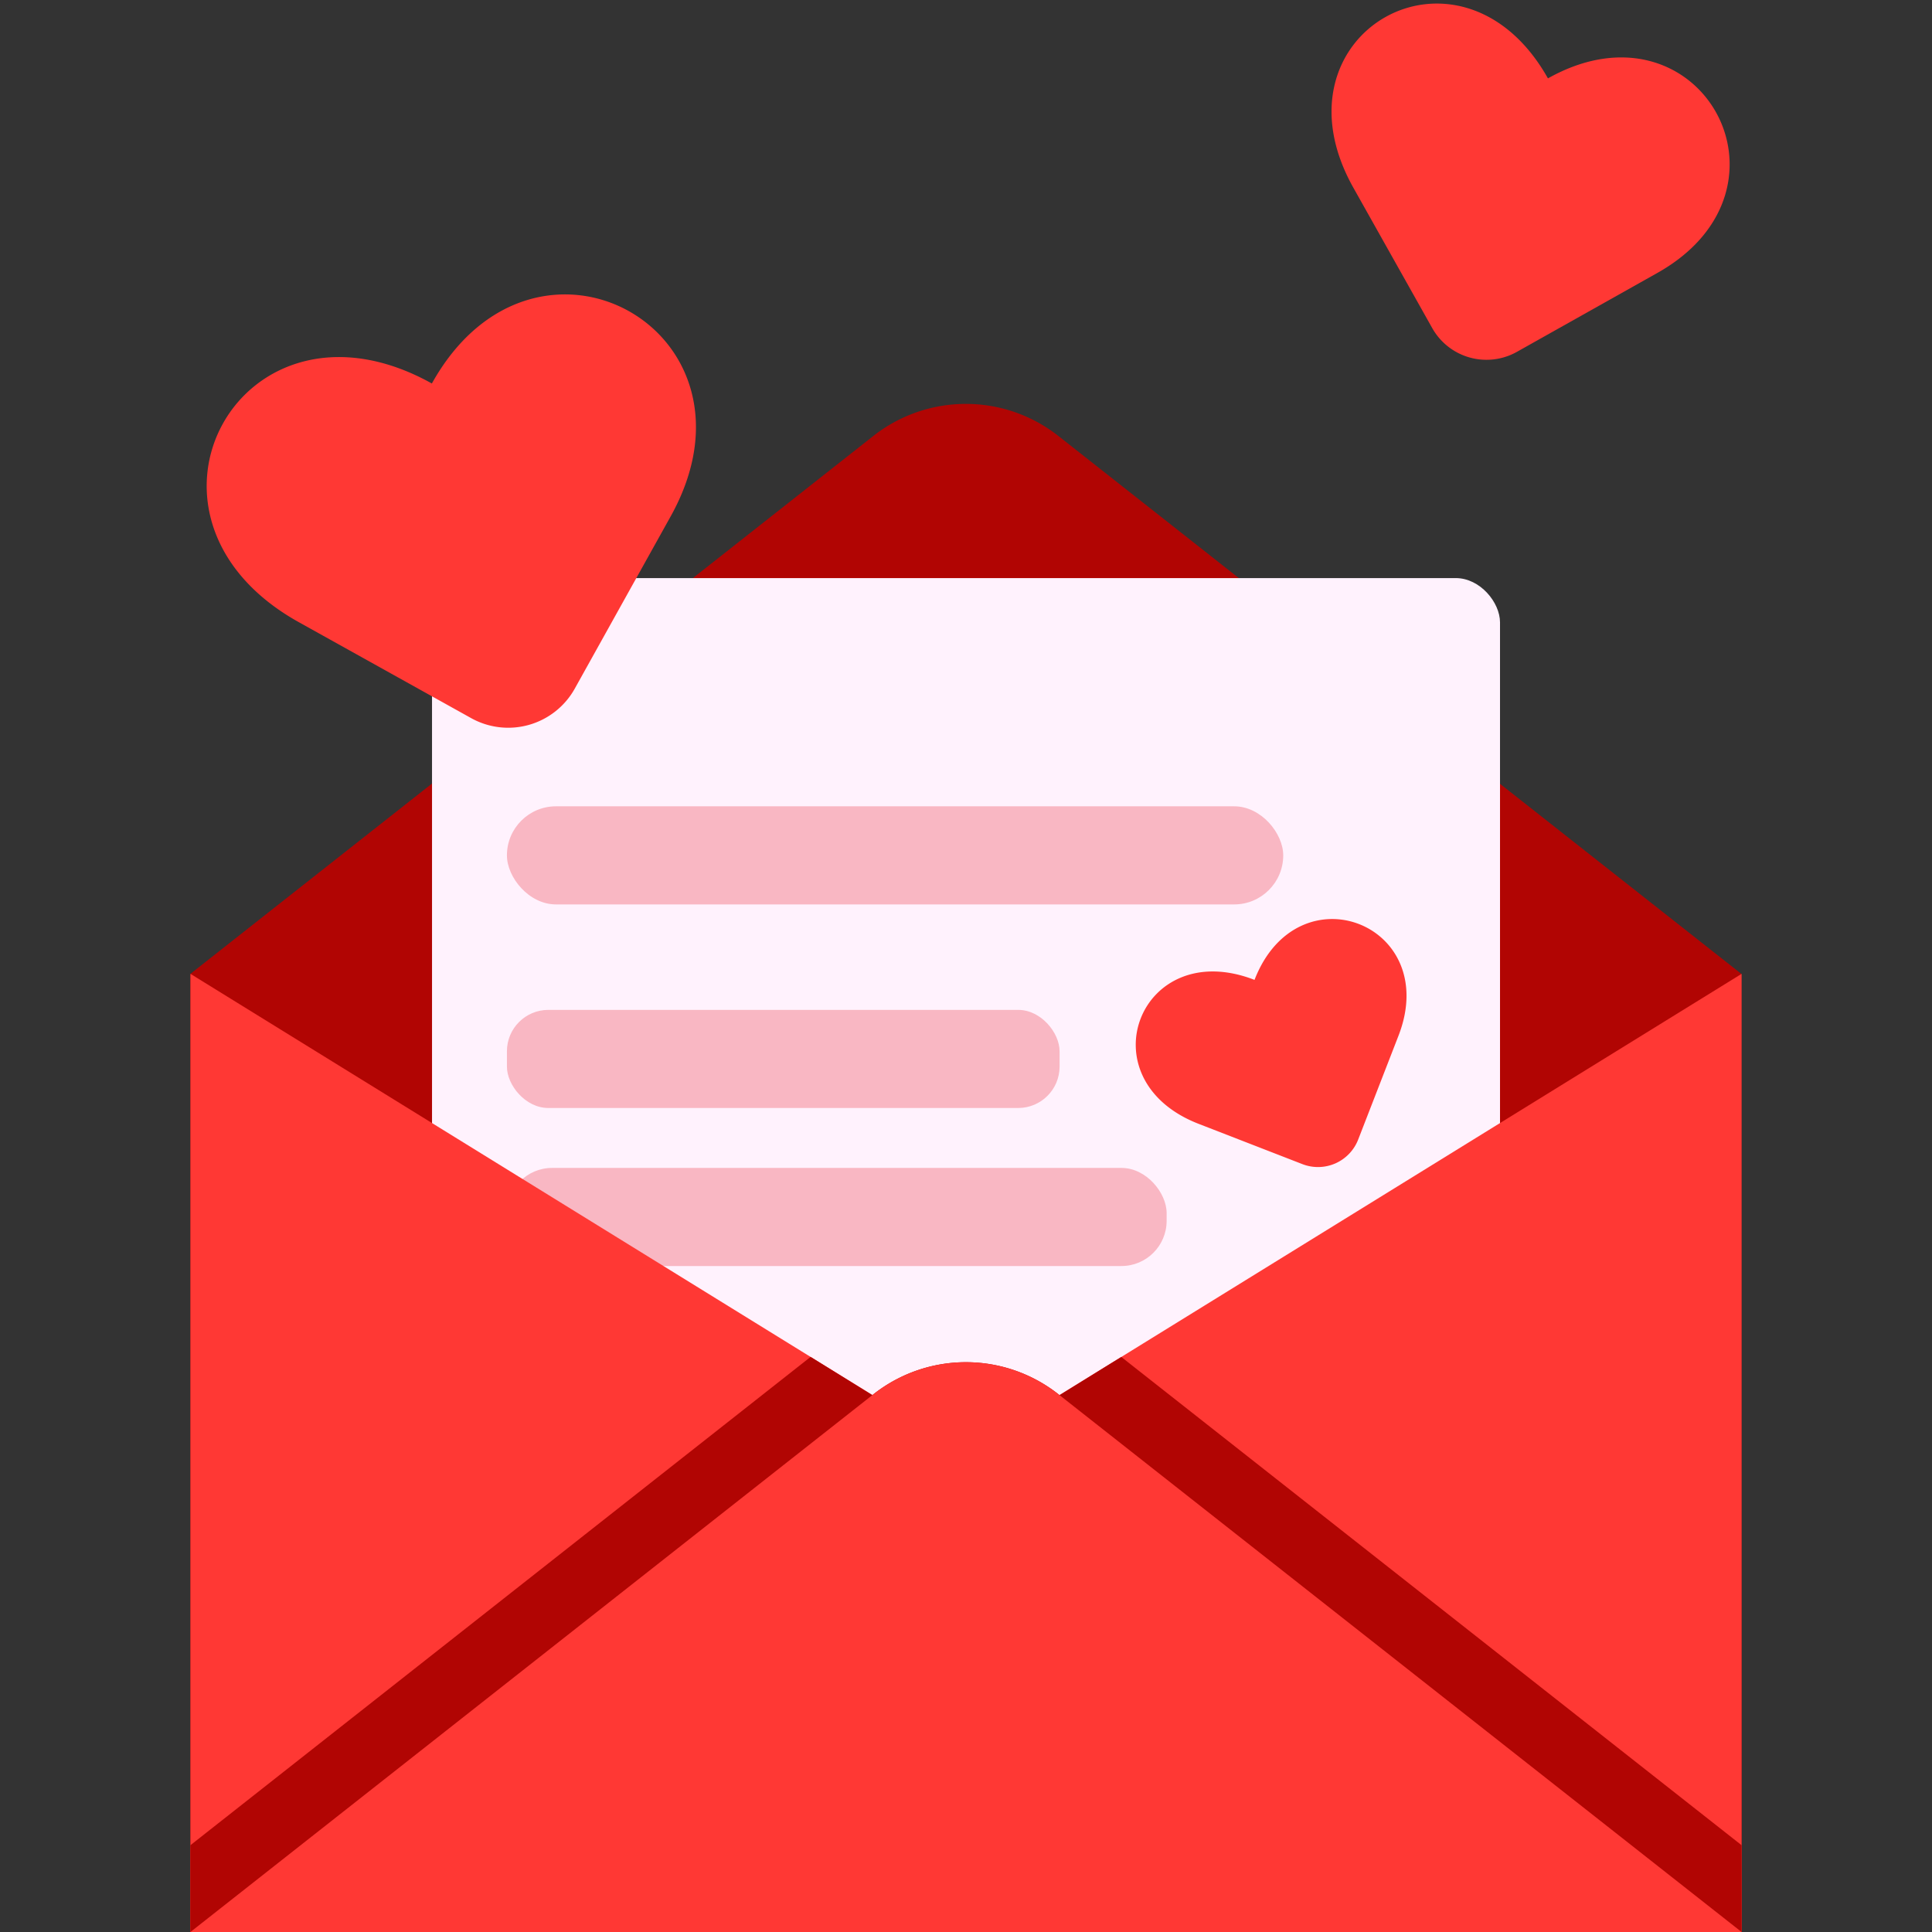 <?xml version="1.0" encoding="UTF-8"?> <svg xmlns="http://www.w3.org/2000/svg" id="Layer_2" viewBox="0 0 512 512" data-name="Layer 2"><rect x="0" y="0" width="512" height="512" fill="#333333" stroke="none"/><path d="m461.54 512h-411.08v-253.92l181-142.56a39.62 39.62 0 0 1 49 0l181 142.56z" fill="#b10503"></path><rect fill="#fff2fd" height="333.66" rx="11.73" width="283.03" x="114.49" y="153.2"></rect><rect fill="#f9b7c3" height="26" rx="13" width="205.73" x="134.34" y="213.68"></rect><rect fill="#f9b7c3" height="26" rx="10.97" width="146.46" x="134.34" y="267.63"></rect><rect fill="#f9b7c3" height="26" rx="11.98" width="174.83" x="134.34" y="309.51"></rect><g fill="#ff3834"><path d="m359.93 302a11.42 11.42 0 0 1 -14.77 6.51l-27.51-10.68c-30.35-11.78-15.54-49.93 14.81-38.15 11.49-29.59 49.64-14.79 38.15 14.81z"></path><path d="m152.32 182.49a20.19 20.19 0 0 1 -27.46 7.82l-45.64-25.41c-50.34-28-15.12-91.3 35.23-63.27 27.33-49.1 90.61-13.87 63.28 35.22z"></path><path d="m402 93.24a16.49 16.49 0 0 1 -22.45-6.3l-20.88-37.17c-23.05-41 28.5-70 51.55-29 40-22.47 69 29.08 29 51.56z"></path><path d="m461.54 258.08v253.92l-180.75-142.28z"></path><path d="m231.19 369.71-180.72 142.29v-253.92z"></path></g><path d="m461.54 489v23h-411.08v-23l164.36-129.41 16.37 10.12.29-.23a39.62 39.62 0 0 1 49 0l.3.24 16.37-10.12z" fill="#b10503"></path><path d="m461.54 512h-411.07l180.72-142.29.29-.23a39.62 39.62 0 0 1 49 0l.29.23z" fill="#ff3834"></path></svg> 